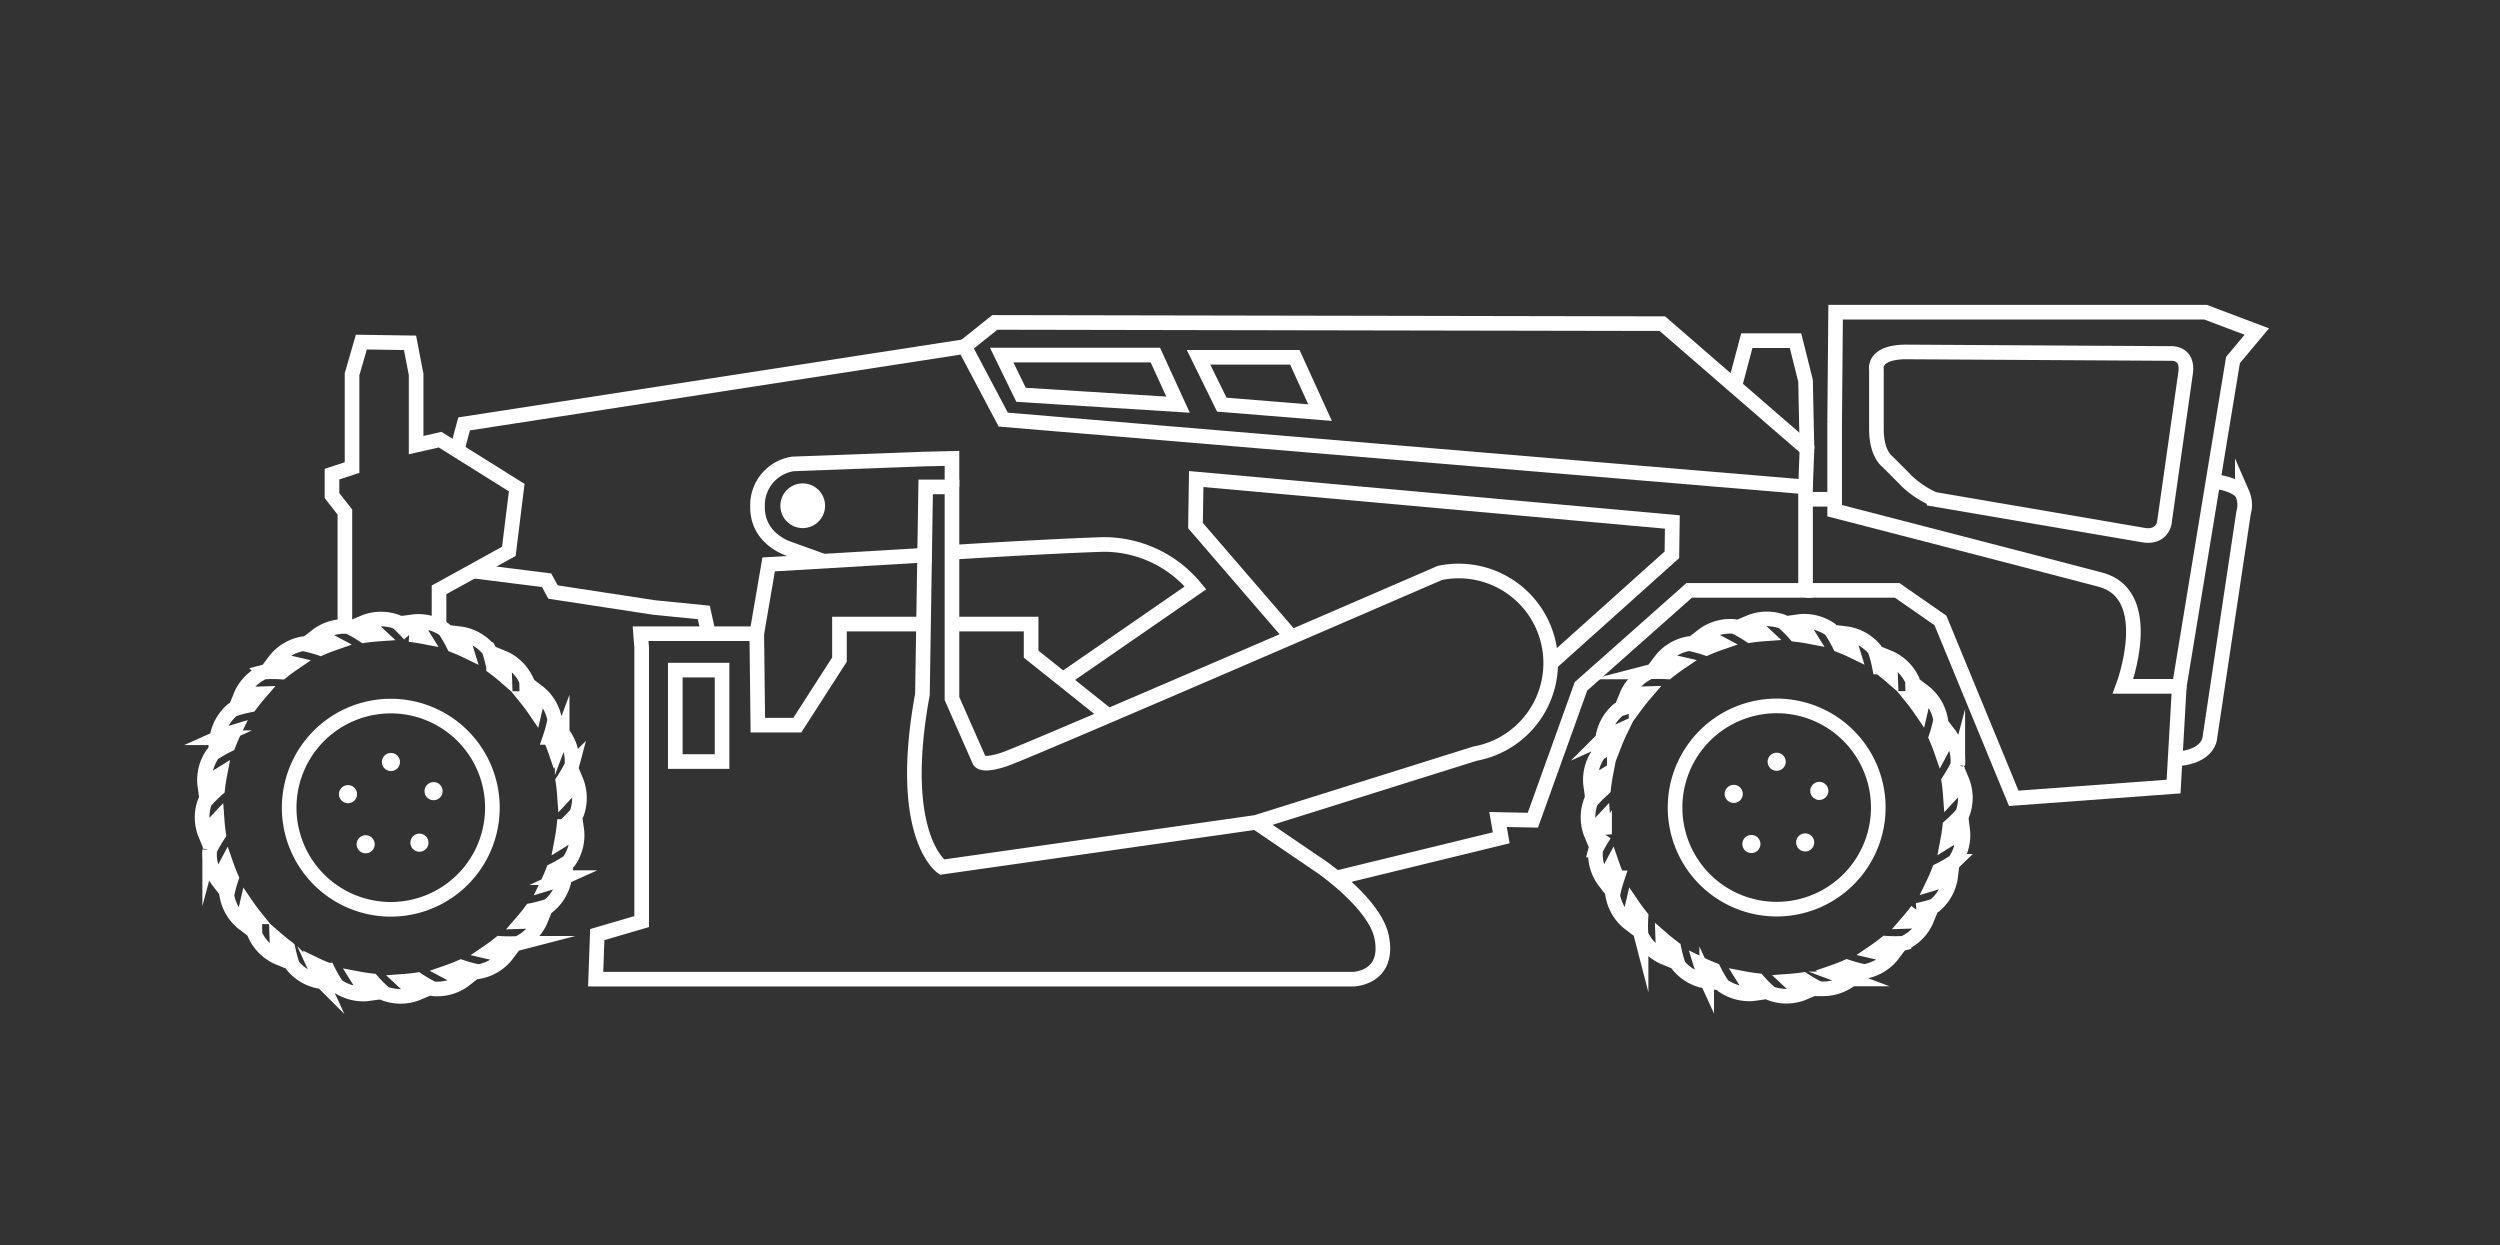 <?xml version="1.0" encoding="UTF-8"?>
<svg xmlns="http://www.w3.org/2000/svg" id="Ebene_2" data-name="Ebene 2" viewBox="0 0 341.852 170.261">
  <rect x="0" y="0" width="341.852" height="170.261" fill="#333333" stroke="none"/>
  <defs>
    <style>.cls-1{fill:none;stroke:#fff;stroke-miterlimit:10;stroke-width:2px;}.cls-2{fill:#fff;}</style>
  </defs>
  <path class="cls-1" d="M78.859,113.443l-.173.143a17.396,17.396,0,0,1-1.862,1.333c.119-.627.217-1.262.286-1.905a18.813,18.813,0,0,0,1.727-1.726l.023-.038a6.241,6.241,0,0,0-.003-4.281l-.086-.208-.131.183a17.338,17.338,0,0,1-1.458,1.783c-.047-.652-.113-1.299-.211-1.935a19.297,19.297,0,0,0,1.219-2.106l.011-.042A6.244,6.244,0,0,0,77.09,100.508l-.138-.178-.08.211a17.357,17.357,0,0,1-.942,2.091q-.319-.918-.709-1.8a19.13,19.13,0,0,0,.633-2.354l.004-.022-.003-.022a6.239,6.239,0,0,0-2.143-3.707l-.179-.136-.022.224a17.358,17.358,0,0,1-.369,2.263c-.363-.533-.749-1.049-1.153-1.55a19.124,19.124,0,0,0,.002-2.444l-.011-.043a6.238,6.238,0,0,0-3.029-3.027l-.208-.085.037.222a17.342,17.342,0,0,1,.23,2.293c-.489-.423-.993-.828-1.515-1.211a19.127,19.127,0,0,0-.63-2.36l-.021-.038a6.233,6.233,0,0,0-3.709-2.139l-.223-.028.093.205a17.367,17.367,0,0,1,.811,2.141c-.578-.28-1.171-.533-1.774-.767a19.126,19.126,0,0,0-1.218-2.114l-.031-.032a6.294,6.294,0,0,0-4.136-1.106l-.224.031.143.174a17.351,17.351,0,0,1,1.342,1.864c-.631-.12-1.27-.218-1.917-.288a19.178,19.178,0,0,0-1.724-1.727l-.038-.022a6.284,6.284,0,0,0-4.282.002l-.207.087.184.131A17.332,17.332,0,0,1,51.719,86.702c-.652.046-1.299.113-1.935.211a19.172,19.172,0,0,0-2.108-1.218l-.042-.012c-.184-.017-.371-.026-.555-.026a6.25,6.25,0,0,0-3.58,1.137l-.178.138.212.079a17.331,17.331,0,0,1,2.092.942q-.919.319-1.802.709a19.123,19.123,0,0,0-2.357-.633l-.022-.004-.022.004a6.23,6.23,0,0,0-3.705,2.144l-.136.18.224.021a17.337,17.337,0,0,1,2.262.368c-.534.363-1.05.75-1.552,1.154-.463-.03-.899-.04-1.281-.04-.692,0-1.157.036-1.161.036l-.043.011a6.24,6.24,0,0,0-3.026,3.028l-.085.208.222-.037a17.626,17.626,0,0,1,2.285-.222q-.633.732-1.209,1.513a19.416,19.416,0,0,0-2.356.625l-.038.022a6.244,6.244,0,0,0-2.139,3.709l-.028.223.205-.094a17.507,17.507,0,0,1,2.133-.798c-.278.574-.529,1.164-.761,1.762a18.865,18.865,0,0,0-2.113,1.218l-.031.031a6.232,6.232,0,0,0-1.105,4.135l.031.223.173-.143a17.364,17.364,0,0,1,1.862-1.333c-.119.627-.217,1.262-.286,1.905A18.769,18.769,0,0,0,28.038,109.603l-.023.038a6.234,6.234,0,0,0,.003,4.281l.087.208.131-.183a17.32,17.32,0,0,1,1.457-1.783c.047.652.113,1.298.211,1.934a19.291,19.291,0,0,0-1.219,2.107l-.011.042a6.247,6.247,0,0,0,1.109,4.136l.138.178.08-.211a17.344,17.344,0,0,1,.943-2.092q.319.918.709,1.801a19.168,19.168,0,0,0-.633,2.356l-.004.022.003.022a6.24,6.24,0,0,0,2.144,3.706l.179.136.022-.224a17.352,17.352,0,0,1,.368-2.263c.362.533.749,1.049,1.152,1.55a19.133,19.133,0,0,0-.002,2.446l.011.043a6.235,6.235,0,0,0,3.03,3.026l.208.085-.037-.222a17.327,17.327,0,0,1-.231-2.292q.733.635,1.515,1.211a19.146,19.146,0,0,0,.631,2.361l.021.038a6.235,6.235,0,0,0,3.709,2.138l.224.028-.094-.205a17.343,17.343,0,0,1-.812-2.14c.578.28,1.171.533,1.774.767a19.171,19.171,0,0,0,1.219,2.115l.031.031a6.335,6.335,0,0,0,3.62,1.131,4.181,4.181,0,0,0,.515-.027l.224-.031-.143-.174a17.338,17.338,0,0,1-1.342-1.863c.63.12,1.269.218,1.916.288a19.14,19.14,0,0,0,1.725,1.728l.038.022a6.278,6.278,0,0,0,4.28-.003l.207-.087-.184-.131a17.331,17.331,0,0,1-1.783-1.458c.652-.047,1.298-.113,1.934-.211a19.187,19.187,0,0,0,2.108,1.219l.043.012c.183.017.369.026.553.026a6.253,6.253,0,0,0,3.582-1.136l.178-.138-.212-.079a17.333,17.333,0,0,1-2.093-.943q.919-.319,1.802-.71a19.154,19.154,0,0,0,2.356.633l.022.004.022-.004a6.238,6.238,0,0,0,3.707-2.142l.136-.18-.224-.021a17.358,17.358,0,0,1-2.265-.369c.534-.363,1.051-.75,1.553-1.155.463.03.899.04,1.282.04.692,0,1.157-.036,1.161-.036l.043-.011A6.229,6.229,0,0,0,73.869,125.96l.085-.208-.222.037a17.553,17.553,0,0,1-2.285.222q.633-.731,1.207-1.512a19.441,19.441,0,0,0,2.356-.625l.038-.022a6.243,6.243,0,0,0,2.139-3.709l.028-.223-.205.093a17.491,17.491,0,0,1-2.133.798c.278-.574.529-1.163.761-1.762a18.855,18.855,0,0,0,2.113-1.217l.032-.031a6.24,6.24,0,0,0,1.106-4.136ZM53.437,124.34a13.895,13.895,0,1,1,13.894-13.895A13.896,13.896,0,0,1,53.437,124.34Z"></path>
  <path class="cls-2" d="M47.585,109.832a1.237,1.237,0,1,1,1.237-1.237A1.237,1.237,0,0,1,47.585,109.832Zm2.415,6.851a1.237,1.237,0,1,1,1.237-1.237A1.237,1.237,0,0,1,50.001,116.684Zm3.457-11.248a1.237,1.237,0,1,1,1.237-1.237A1.237,1.237,0,0,1,53.458,105.435ZM57.355,116.466a1.237,1.237,0,1,1,1.237-1.237A1.237,1.237,0,0,1,57.355,116.466Zm1.933-7.046a1.237,1.237,0,1,1,1.237-1.237A1.237,1.237,0,0,1,59.288,109.42Z"></path>
  <path class="cls-2" d="M237.072,109.797a1.237,1.237,0,1,1,1.237-1.237A1.237,1.237,0,0,1,237.072,109.797Zm2.415,6.851a1.237,1.237,0,1,1,1.237-1.237A1.237,1.237,0,0,1,239.488,116.648Zm3.457-11.248a1.237,1.237,0,1,1,1.237-1.237A1.237,1.237,0,0,1,242.945,105.399Zm3.897,11.031a1.237,1.237,0,1,1,1.237-1.237A1.237,1.237,0,0,1,246.842,116.43Zm1.933-7.046a1.237,1.237,0,1,1,1.237-1.237A1.237,1.237,0,0,1,248.775,109.384Z"></path>
  <path class="cls-1" d="M268.367,113.421l-.173.143a17.395,17.395,0,0,1-1.862,1.333c.119-.627.217-1.262.286-1.905a18.812,18.812,0,0,0,1.727-1.726l.023-.038a6.241,6.241,0,0,0-.003-4.281l-.086-.208-.131.183a17.337,17.337,0,0,1-1.458,1.783c-.047-.652-.113-1.299-.211-1.935a19.301,19.301,0,0,0,1.219-2.106l.011-.042a6.244,6.244,0,0,0-1.11-4.136l-.138-.178-.08.211a17.355,17.355,0,0,1-.942,2.091q-.319-.918-.709-1.8a19.129,19.129,0,0,0,.633-2.354l.004-.022-.003-.022a6.239,6.239,0,0,0-2.143-3.707l-.179-.136-.022.224a17.358,17.358,0,0,1-.369,2.263c-.363-.534-.749-1.049-1.153-1.55a19.123,19.123,0,0,0,.002-2.444l-.011-.043a6.238,6.238,0,0,0-3.029-3.027l-.208-.085.037.222a17.344,17.344,0,0,1,.23,2.293c-.489-.423-.993-.828-1.515-1.211a19.129,19.129,0,0,0-.63-2.36l-.021-.038a6.233,6.233,0,0,0-3.709-2.139l-.223-.028.093.205a17.369,17.369,0,0,1,.811,2.141c-.578-.28-1.171-.533-1.774-.767a19.124,19.124,0,0,0-1.218-2.114l-.031-.032a6.294,6.294,0,0,0-4.136-1.106l-.224.031.143.174a17.352,17.352,0,0,1,1.342,1.864c-.631-.12-1.27-.218-1.917-.288a19.176,19.176,0,0,0-1.724-1.727l-.038-.022a6.284,6.284,0,0,0-4.282.002l-.207.087.184.131a17.331,17.331,0,0,1,1.783,1.458c-.652.047-1.299.113-1.935.211a19.169,19.169,0,0,0-2.108-1.218l-.042-.012c-.184-.017-.371-.026-.555-.026a6.25,6.25,0,0,0-3.58,1.137l-.178.138.212.079a17.331,17.331,0,0,1,2.092.942q-.919.319-1.802.709a19.121,19.121,0,0,0-2.357-.633l-.022-.004-.022.004a6.23,6.23,0,0,0-3.705,2.144l-.136.18.224.021a17.338,17.338,0,0,1,2.262.368c-.534.363-1.05.75-1.552,1.154-.463-.03-.899-.04-1.281-.04-.692,0-1.157.036-1.161.036l-.043.011a6.24,6.24,0,0,0-3.026,3.028l-.085.208.222-.037a17.627,17.627,0,0,1,2.285-.222q-.633.732-1.209,1.513a19.417,19.417,0,0,0-2.356.625l-.038.022a6.244,6.244,0,0,0-2.139,3.709l-.028.223.206-.094a17.506,17.506,0,0,1,2.133-.798c-.278.574-.529,1.164-.761,1.762a18.863,18.863,0,0,0-2.113,1.218l-.031.031a6.232,6.232,0,0,0-1.105,4.135l.031.223.173-.143a17.365,17.365,0,0,1,1.862-1.333c-.119.627-.217,1.262-.286,1.905a18.771,18.771,0,0,0-1.726,1.726l-.023.038a6.234,6.234,0,0,0,.003,4.281l.087.208.131-.183a17.32,17.32,0,0,1,1.457-1.783c.047.652.113,1.298.211,1.934a19.292,19.292,0,0,0-1.219,2.107l-.011.042a6.247,6.247,0,0,0,1.109,4.135l.138.178.08-.211a17.344,17.344,0,0,1,.943-2.092q.319.918.709,1.801a19.166,19.166,0,0,0-.633,2.356l-.004.022.003.022A6.24,6.24,0,0,0,222.67,126.144l.179.136.022-.224a17.35,17.35,0,0,1,.368-2.263c.362.533.749,1.049,1.152,1.55a19.132,19.132,0,0,0-.002,2.446l.011.043a6.235,6.235,0,0,0,3.03,3.026l.208.085-.037-.222a17.329,17.329,0,0,1-.231-2.292q.733.635,1.515,1.211a19.15,19.15,0,0,0,.631,2.361l.021.038a6.235,6.235,0,0,0,3.709,2.138l.224.028-.094-.205a17.343,17.343,0,0,1-.812-2.14c.578.28,1.171.533,1.774.767a19.171,19.171,0,0,0,1.219,2.115l.031.031a6.335,6.335,0,0,0,3.62,1.131,4.181,4.181,0,0,0,.515-.027l.224-.031-.143-.174a17.337,17.337,0,0,1-1.342-1.863c.63.12,1.269.218,1.916.288a19.139,19.139,0,0,0,1.725,1.728l.038.022a6.278,6.278,0,0,0,4.28-.003l.207-.087-.184-.131a17.331,17.331,0,0,1-1.783-1.458c.652-.047,1.298-.113,1.934-.211a19.187,19.187,0,0,0,2.108,1.219l.043.012c.183.017.369.026.553.026a6.253,6.253,0,0,0,3.582-1.136l.178-.138-.212-.079a17.334,17.334,0,0,1-2.093-.943q.919-.319,1.802-.71a19.154,19.154,0,0,0,2.356.633l.022.004.022-.004a6.238,6.238,0,0,0,3.707-2.142l.136-.18-.224-.021a17.358,17.358,0,0,1-2.265-.369c.534-.363,1.051-.75,1.553-1.155.463.03.899.04,1.282.04.692,0,1.157-.036,1.161-.036l.043-.011a6.229,6.229,0,0,0,3.026-3.03l.085-.208-.222.037a17.553,17.553,0,0,1-2.285.222q.633-.731,1.207-1.512a19.438,19.438,0,0,0,2.356-.625l.038-.022a6.243,6.243,0,0,0,2.139-3.709l.028-.223-.205.093a17.492,17.492,0,0,1-2.133.798c.278-.574.529-1.163.761-1.762a18.851,18.851,0,0,0,2.113-1.217l.032-.031a6.24,6.24,0,0,0,1.106-4.136Zm-25.421,10.897A13.895,13.895,0,1,1,256.839,110.423,13.896,13.896,0,0,1,242.946,124.318Z"></path>
  <path class="cls-1" d="M171.747,112.451,201.708,103.05a12.587,12.587,0,1,0-4.811-24.708S140.836,102.631,137.475,103.786s-3.57.196-3.57.196L130.173,95.52V66.581H126.578l-.443,28.364C122.568,114.371,128.814,118.57,128.814,118.57l42.933-6.119,8.994,6.119s7.246,5.001,8.178,9.529c1.174,5.702-3.889,5.794-3.889,5.794H81.451l.22-6.095,6.07-1.779V88.561l-.147-1.909h15.886l.147,12.507h5.397l5.764-8.959V85.336h12.459"></path>
  <polyline class="cls-1" points="130.258 85.336 140.995 85.336 140.995 89.45 151.556 97.882"></polyline>
  <rect class="cls-1" x="92.339" y="91.63" width="6.397" height="12.504"></rect>
  <polyline class="cls-1" points="60.034 85.641 60.034 80.655 69.58 75.393 70.657 66.679 60.18 60.119 56.902 60.865 56.902 51.209 56.068 46.877 49.411 46.779 48.138 51.185 48.138 63.937 45.396 64.831 45.396 67.763 47.159 70.015 47.159 85.656"></polyline>
  <polyline class="cls-1" points="62.491 61.566 63.46 57.965 131.898 47.391 137.185 57.377 246.891 66.581 246.891 80.729 230.981 80.729 216.184 93.848 209.604 112.156 204.84 112.059 205.28 114.558 182.774 120.044"></polyline>
  <polyline class="cls-1" points="246.891 66.581 247.087 61.392 227.31 44.258 136.035 44.086 131.898 47.391"></polyline>
  <polygon class="cls-1" points="136.972 48.552 157.983 48.552 161.089 55.334 139.619 53.987 136.972 48.552"></polygon>
  <polygon class="cls-1" points="163.89 48.859 167.07 55.334 180.505 56.422 177.058 48.859 163.89 48.859"></polygon>
  <polyline class="cls-1" points="237.347 52.286 238.863 46.583 245.52 46.583 246.891 52.066 247.087 61.392"></polyline>
  <path class="cls-1" d="M250.873,57.596l.13-14.905h50.594l7,2.644-3.255,3.892-7.343,44.622H290.312s4.721-12.522-3.11-14.588-36.33-9.428-36.33-9.428V57.596"></path>
  <line class="cls-1" x1="246.891" y1="68.27" x2="250.873" y2="68.27"></line>
  <polyline class="cls-1" points="246.891 80.729 259.423 80.729 265.338 84.843 275.361 109.162 297.216 107.555 297.999 93.848"></polyline>
  <path class="cls-1" d="M302.612,65.818s3.075.244,4.003,1.667a3.912,3.912,0,0,1,.163,2.679l-4.612,30.777s-.159,2.603-4.734,2.845"></path>
  <path class="cls-1" d="M260.77,48.125l36.055.212s2.443-.214,2.033,2.676L295.937,71.582s-.356,2.012-2.87,1.582l-28.591-4.894a13.136,13.136,0,0,1-3.706-2.451c-1.489-1.516-2.75-2.762-2.75-2.762s-1.436-1.042-1.436-4.338V50.544S256.035,48.097,260.77,48.125Z"></path>
  <path class="cls-1" d="M145.222,92.992l18.251-12.606a16.175,16.175,0,0,0-12.807-5.931c-8.19.281-20.493,1.068-20.493,1.068"></path>
  <polyline class="cls-1" points="64.702 78.082 74.743 79.341 75.624 80.956 89.455 83.072 96.235 83.747 96.88 86.652"></polyline>
  <polyline class="cls-1" points="103.48 86.652 105.107 77.177 127.345 75.863"></polyline>
  <circle class="cls-2" cx="109.765" cy="69.157" r="3.057"></circle>
  <path class="cls-1" d="M112.48,76.69l-4.517-1.621s-4.464-1.282-4.378-5.832a5.692,5.692,0,0,1,4.852-5.801l17.807-.661,3.929-.093v3.899"></path>
  <polyline class="cls-1" points="212.073 90.694 228.615 75.863 228.68 71.378 163.571 65.504 163.473 71.868 176.62 87.108"></polyline>
</svg>
